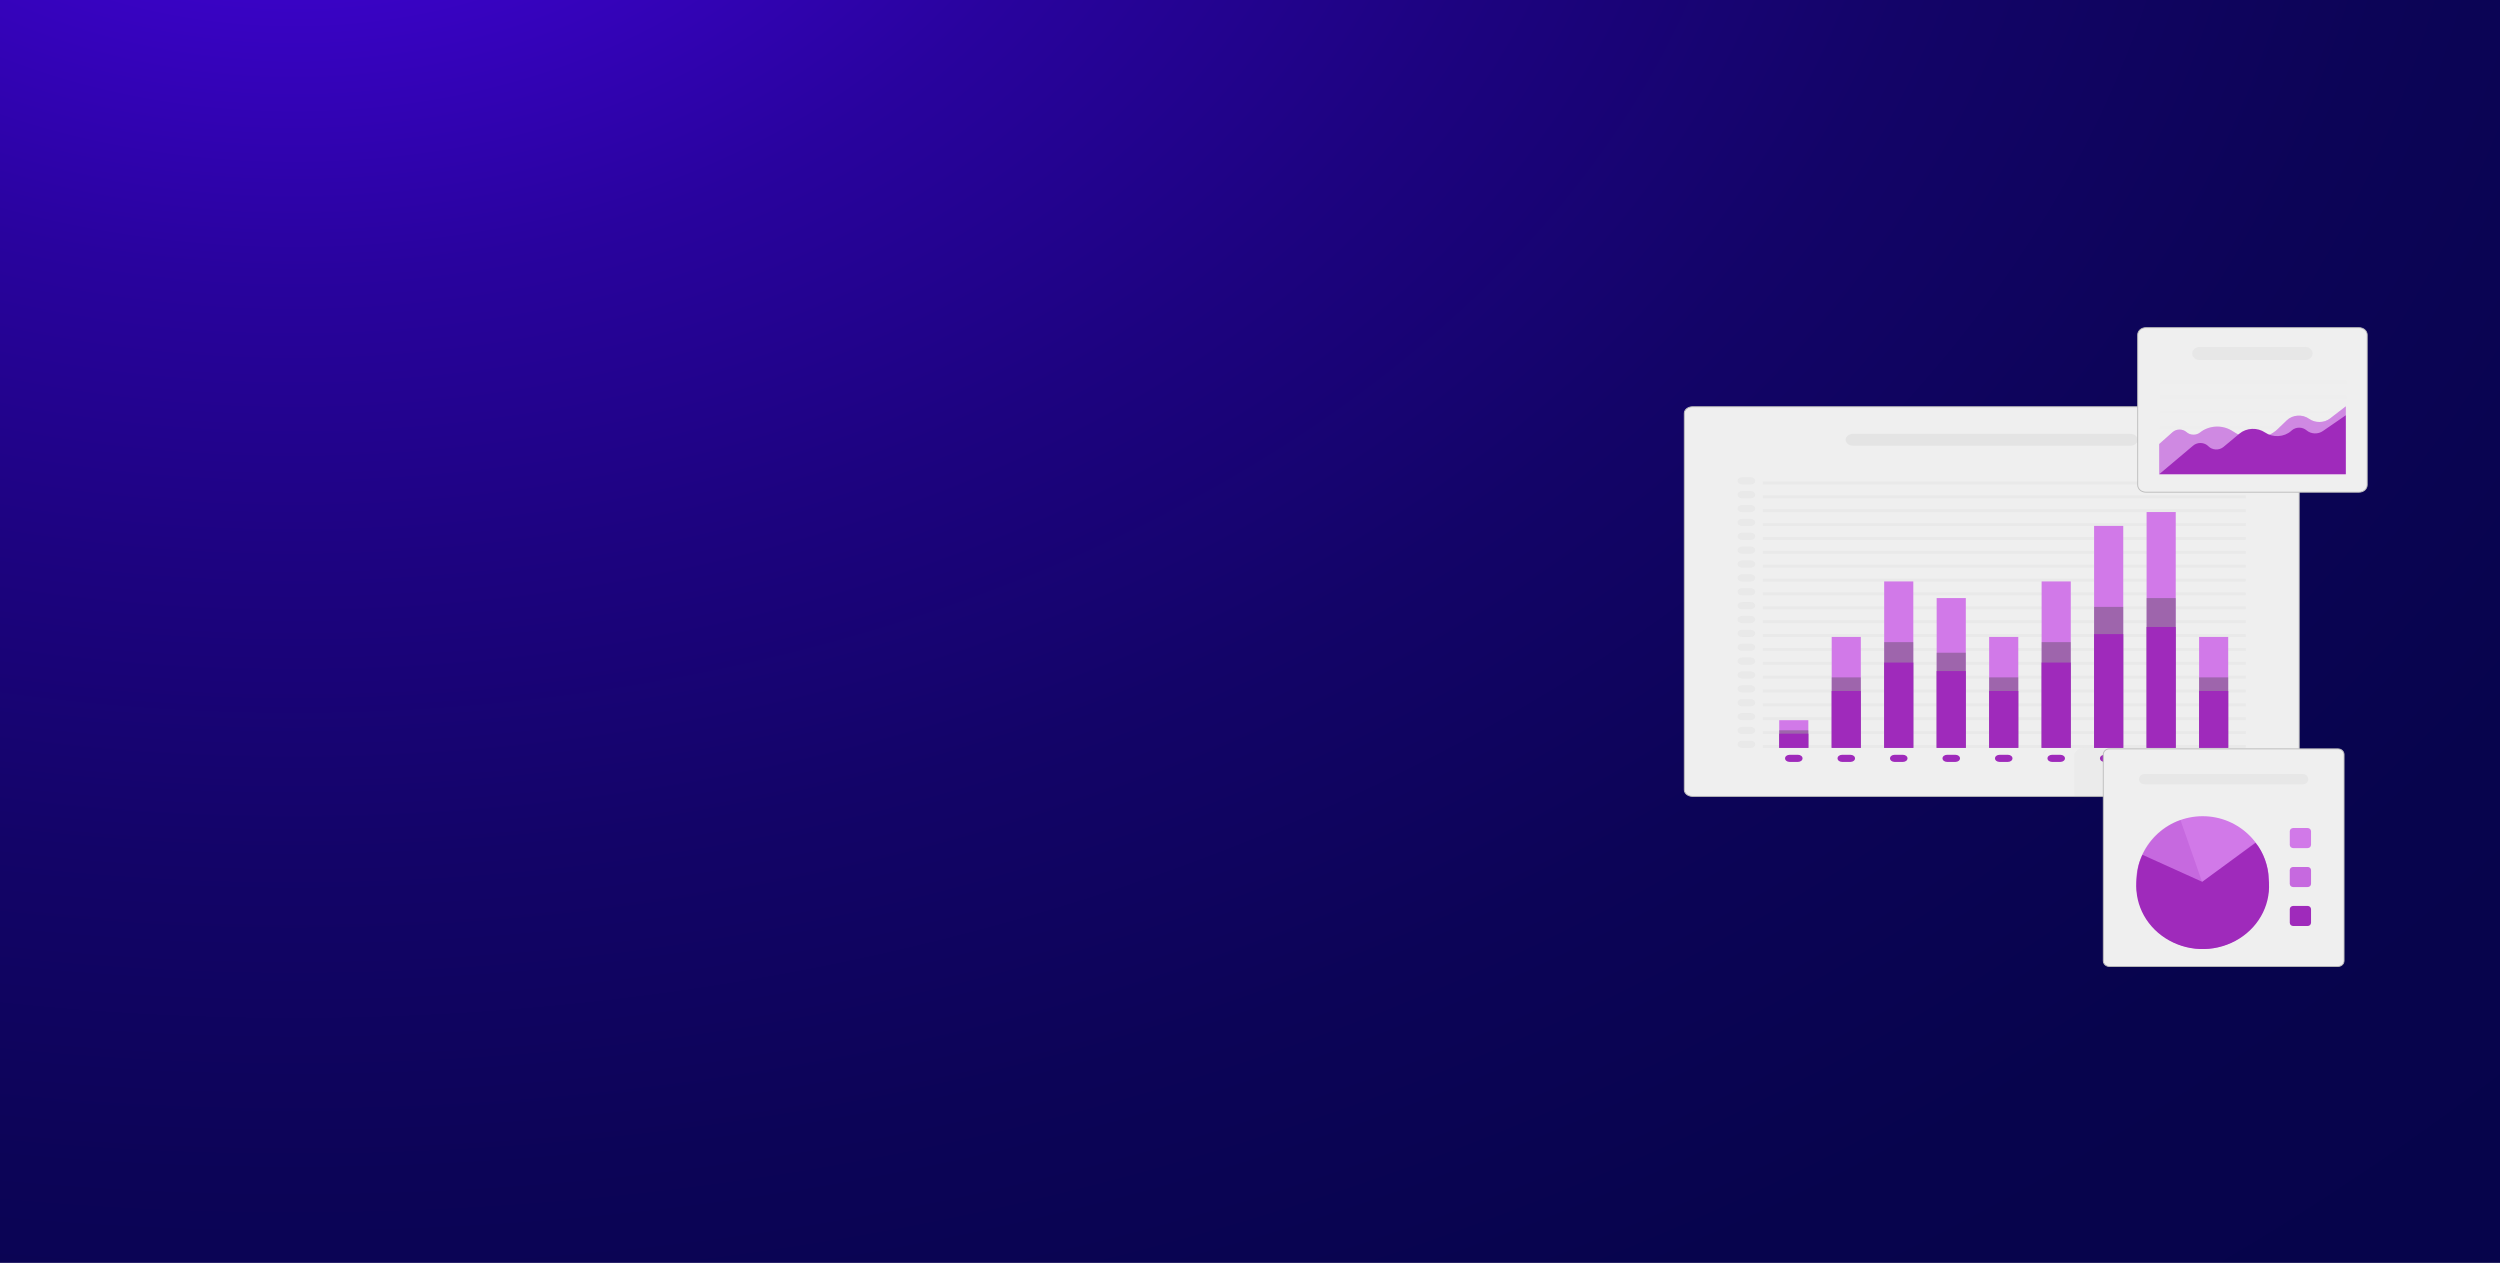 <?xml version="1.0" encoding="UTF-8"?> <svg xmlns="http://www.w3.org/2000/svg" width="1360" height="687" viewBox="0 0 1360 687" fill="none"> <path d="M1360 0H0V687H1360V0Z" fill="url(#paint0_radial_704_709)"></path> <g filter="url(#filter0_d_704_709)"> <path d="M916.835 217.25H1242.17C1244.75 217.25 1246.75 218.905 1246.75 220.832V425.67C1246.75 427.597 1244.75 429.252 1242.17 429.252H916.835C914.245 429.252 912.25 427.597 912.25 425.67V220.832C912.25 218.905 914.245 217.25 916.835 217.25Z" fill="#EFEFEF" stroke="#BCBCBC" stroke-width="0.5"></path> <g opacity="0.2"> <path opacity="0.2" d="M1217.67 401.332H954.997V402.841H1217.67V401.332Z" fill="#434343"></path> <path opacity="0.2" d="M1217.67 393.787H954.997V395.296H1217.67V393.787Z" fill="#434343"></path> <path opacity="0.2" d="M1217.67 386.244H954.997V387.753H1217.67V386.244Z" fill="#434343"></path> <path opacity="0.2" d="M1217.67 378.699H954.997V380.208H1217.67V378.699Z" fill="#434343"></path> <path opacity="0.2" d="M1217.67 371.155H954.997V372.664H1217.67V371.155Z" fill="#434343"></path> <path opacity="0.2" d="M1217.67 363.611H954.997V365.12H1217.67V363.611Z" fill="#434343"></path> <path opacity="0.2" d="M1217.67 356.066H954.997V357.575H1217.67V356.066Z" fill="#434343"></path> <path opacity="0.2" d="M1217.67 348.524H954.997V350.033H1217.67V348.524Z" fill="#434343"></path> <path opacity="0.2" d="M1217.67 340.979H954.997V342.488H1217.67V340.979Z" fill="#434343"></path> <path opacity="0.2" d="M1217.67 333.436H954.997V334.944H1217.67V333.436Z" fill="#434343"></path> <path opacity="0.2" d="M1217.67 325.892H954.997V327.4H1217.67V325.892Z" fill="#434343"></path> <path opacity="0.2" d="M1217.67 318.347H954.997V319.855H1217.67V318.347Z" fill="#434343"></path> <path opacity="0.2" d="M1217.67 310.804H954.997V312.313H1217.67V310.804Z" fill="#434343"></path> <path opacity="0.2" d="M1217.67 303.259H954.997V304.768H1217.67V303.259Z" fill="#434343"></path> <path opacity="0.2" d="M1217.67 295.715H954.997V297.224H1217.67V295.715Z" fill="#434343"></path> <path opacity="0.2" d="M1217.67 288.171H954.997V289.68H1217.67V288.171Z" fill="#434343"></path> <path opacity="0.2" d="M1217.67 280.626H954.997V282.135H1217.67V280.626Z" fill="#434343"></path> <path opacity="0.2" d="M1217.67 273.083H954.997V274.592H1217.67V273.083Z" fill="#434343"></path> <path opacity="0.2" d="M1217.67 265.538H954.997V267.047H1217.67V265.538Z" fill="#434343"></path> <path opacity="0.2" d="M1217.67 257.994H954.997V259.503H1217.67V257.994Z" fill="#434343"></path> </g> <path d="M979.742 387.784H963.887V402.842H979.742V387.784Z" fill="#D179E8"></path> <path d="M1008.29 342.488H992.438V402.841H1008.29V342.488Z" fill="#D179E8"></path> <path d="M1036.84 312.297H1020.99V402.841H1036.84V312.297Z" fill="#D179E8"></path> <path d="M1065.4 321.35H1049.54V402.841H1065.4V321.35Z" fill="#D179E8"></path> <path d="M1093.95 342.488H1078.09V402.841H1093.95V342.488Z" fill="#D179E8"></path> <path d="M1122.5 312.297H1106.64V402.841H1122.5V312.297Z" fill="#D179E8"></path> <path d="M1151.05 282.09H1135.19V402.841H1151.05V282.09Z" fill="#D179E8"></path> <path d="M1179.6 274.546H1163.75V402.841H1179.6V274.546Z" fill="#D179E8"></path> <path d="M1208.15 342.488H1192.3V402.841H1208.15V342.488Z" fill="#D179E8"></path> <g opacity="0.6"> <path opacity="0.6" d="M979.74 393.276H963.885V402.842H979.74V393.276Z" fill="#434343"></path> <path opacity="0.6" d="M1008.29 364.503H992.435V402.842H1008.29V364.503Z" fill="#434343"></path> <path opacity="0.6" d="M1036.84 345.326H1020.99V402.842H1036.84V345.326Z" fill="#434343"></path> <path opacity="0.6" d="M1065.39 351.075H1049.54V402.843H1065.39V351.075Z" fill="#434343"></path> <path opacity="0.6" d="M1093.95 364.503H1078.09V402.842H1093.95V364.503Z" fill="#434343"></path> <path opacity="0.6" d="M1122.5 345.326H1106.64V402.842H1122.5V345.326Z" fill="#434343"></path> <path opacity="0.6" d="M1151.05 326.149H1135.19V402.843H1151.05V326.149Z" fill="#434343"></path> <path opacity="0.6" d="M1179.6 321.352H1163.74V402.843H1179.6V321.352Z" fill="#434343"></path> <path opacity="0.6" d="M1208.15 364.503H1192.29V402.842H1208.15V364.503Z" fill="#434343"></path> </g> <g opacity="0.2"> <path opacity="0.2" d="M943.71 398.979H948.354C949 398.979 949.62 399.183 950.077 399.545C950.534 399.907 950.79 400.399 950.79 400.911C950.79 401.423 950.534 401.914 950.077 402.276C949.62 402.639 949 402.842 948.354 402.842H943.71C943.064 402.842 942.444 402.639 941.987 402.276C941.53 401.914 941.273 401.423 941.273 400.911C941.273 400.399 941.53 399.907 941.987 399.545C942.444 399.183 943.064 398.979 943.71 398.979Z" fill="#434343"></path> <path opacity="0.2" d="M943.71 391.435H948.354C949 391.435 949.62 391.638 950.077 392C950.534 392.362 950.79 392.854 950.79 393.366C950.79 393.878 950.534 394.369 950.077 394.731C949.62 395.094 949 395.297 948.354 395.297H943.71C943.064 395.297 942.444 395.094 941.987 394.731C941.53 394.369 941.273 393.878 941.273 393.366C941.273 392.854 941.53 392.362 941.987 392C942.444 391.638 943.064 391.435 943.71 391.435Z" fill="#434343"></path> <path opacity="0.2" d="M943.71 383.892H948.354C949 383.892 949.62 384.095 950.077 384.457C950.534 384.819 950.79 385.311 950.79 385.823C950.79 386.335 950.534 386.826 950.077 387.189C949.62 387.551 949 387.754 948.354 387.754H943.71C943.064 387.754 942.444 387.551 941.987 387.189C941.53 386.826 941.273 386.335 941.273 385.823C941.273 385.311 941.53 384.819 941.987 384.457C942.444 384.095 943.064 383.892 943.71 383.892Z" fill="#434343"></path> <path opacity="0.2" d="M943.71 376.347H948.354C949 376.347 949.62 376.55 950.077 376.912C950.534 377.275 950.79 377.766 950.79 378.278C950.79 378.79 950.534 379.281 950.077 379.644C949.62 380.006 949 380.209 948.354 380.209H943.71C943.064 380.209 942.444 380.006 941.987 379.644C941.53 379.281 941.273 378.79 941.273 378.278C941.273 377.766 941.53 377.275 941.987 376.912C942.444 376.55 943.064 376.347 943.71 376.347Z" fill="#434343"></path> <path opacity="0.2" d="M943.71 368.803H948.354C949 368.803 949.62 369.006 950.077 369.368C950.534 369.731 950.79 370.222 950.79 370.734C950.79 371.246 950.534 371.737 950.077 372.1C949.62 372.462 949 372.665 948.354 372.665H943.71C943.064 372.665 942.444 372.462 941.987 372.1C941.53 371.737 941.273 371.246 941.273 370.734C941.273 370.222 941.53 369.731 941.987 369.368C942.444 369.006 943.064 368.803 943.71 368.803Z" fill="#434343"></path> <path opacity="0.2" d="M943.71 361.259H948.354C949 361.259 949.62 361.462 950.077 361.824C950.534 362.187 950.79 362.678 950.79 363.19C950.79 363.702 950.534 364.194 950.077 364.556C949.62 364.918 949 365.121 948.354 365.121H943.71C943.064 365.121 942.444 364.918 941.987 364.556C941.53 364.194 941.273 363.702 941.273 363.19C941.273 362.678 941.53 362.187 941.987 361.824C942.444 361.462 943.064 361.259 943.71 361.259Z" fill="#434343"></path> <path opacity="0.2" d="M943.71 353.714H948.354C949 353.714 949.62 353.917 950.077 354.28C950.534 354.642 950.79 355.133 950.79 355.645C950.79 356.157 950.534 356.649 950.077 357.011C949.62 357.373 949 357.576 948.354 357.576H943.71C943.064 357.576 942.444 357.373 941.987 357.011C941.53 356.649 941.273 356.157 941.273 355.645C941.273 355.133 941.53 354.642 941.987 354.28C942.444 353.917 943.064 353.714 943.71 353.714Z" fill="#434343"></path> <path opacity="0.2" d="M943.71 346.172H948.354C949 346.172 949.62 346.375 950.077 346.738C950.534 347.1 950.79 347.591 950.79 348.103C950.79 348.615 950.534 349.107 950.077 349.469C949.62 349.831 949 350.034 948.354 350.034H943.71C943.064 350.034 942.444 349.831 941.987 349.469C941.53 349.107 941.273 348.615 941.273 348.103C941.273 347.591 941.53 347.1 941.987 346.738C942.444 346.375 943.064 346.172 943.71 346.172Z" fill="#434343"></path> <path opacity="0.2" d="M943.71 338.627H948.354C949 338.627 949.62 338.83 950.077 339.193C950.534 339.555 950.79 340.046 950.79 340.558C950.79 341.07 950.534 341.562 950.077 341.924C949.62 342.286 949 342.49 948.354 342.49H943.71C943.064 342.49 942.444 342.286 941.987 341.924C941.53 341.562 941.273 341.07 941.273 340.558C941.273 340.046 941.53 339.555 941.987 339.193C942.444 338.83 943.064 338.627 943.71 338.627Z" fill="#434343"></path> <path opacity="0.2" d="M943.71 331.083H948.354C949 331.083 949.62 331.286 950.077 331.649C950.534 332.011 950.79 332.502 950.79 333.014C950.79 333.527 950.534 334.018 950.077 334.38C949.62 334.742 949 334.946 948.354 334.946H943.71C943.064 334.946 942.444 334.742 941.987 334.38C941.53 334.018 941.273 333.527 941.273 333.014C941.273 332.502 941.53 332.011 941.987 331.649C942.444 331.286 943.064 331.083 943.71 331.083Z" fill="#434343"></path> <path opacity="0.2" d="M943.71 323.539H948.354C949 323.539 949.62 323.743 950.077 324.105C950.534 324.467 950.79 324.958 950.79 325.47C950.79 325.983 950.534 326.474 950.077 326.836C949.62 327.198 949 327.402 948.354 327.402H943.71C943.064 327.402 942.444 327.198 941.987 326.836C941.53 326.474 941.273 325.983 941.273 325.47C941.273 324.958 941.53 324.467 941.987 324.105C942.444 323.743 943.064 323.539 943.71 323.539Z" fill="#434343"></path> <path opacity="0.2" d="M943.71 315.994H948.354C949 315.994 949.62 316.198 950.077 316.56C950.534 316.922 950.79 317.413 950.79 317.925C950.79 318.438 950.534 318.929 950.077 319.291C949.62 319.653 949 319.857 948.354 319.857H943.71C943.064 319.857 942.444 319.653 941.987 319.291C941.53 318.929 941.273 318.438 941.273 317.925C941.273 317.413 941.53 316.922 941.987 316.56C942.444 316.198 943.064 315.994 943.71 315.994Z" fill="#434343"></path> <path opacity="0.2" d="M943.71 308.451H948.354C949 308.451 949.62 308.655 950.077 309.017C950.534 309.379 950.79 309.87 950.79 310.382C950.79 310.895 950.534 311.386 950.077 311.748C949.62 312.11 949 312.314 948.354 312.314H943.71C943.064 312.314 942.444 312.11 941.987 311.748C941.53 311.386 941.273 310.895 941.273 310.382C941.273 309.87 941.53 309.379 941.987 309.017C942.444 308.655 943.064 308.451 943.71 308.451Z" fill="#434343"></path> <path opacity="0.2" d="M943.71 300.906H948.354C949 300.906 949.62 301.11 950.077 301.472C950.534 301.834 950.79 302.325 950.79 302.838C950.79 303.35 950.534 303.841 950.077 304.203C949.62 304.565 949 304.769 948.354 304.769H943.71C943.064 304.769 942.444 304.565 941.987 304.203C941.53 303.841 941.273 303.35 941.273 302.838C941.273 302.325 941.53 301.834 941.987 301.472C942.444 301.11 943.064 300.906 943.71 300.906Z" fill="#434343"></path> <path opacity="0.2" d="M943.71 293.362H948.354C949 293.362 949.62 293.566 950.077 293.928C950.534 294.29 950.79 294.781 950.79 295.294C950.79 295.806 950.534 296.297 950.077 296.659C949.62 297.021 949 297.225 948.354 297.225H943.71C943.064 297.225 942.444 297.021 941.987 296.659C941.53 296.297 941.273 295.806 941.273 295.294C941.273 294.781 941.53 294.29 941.987 293.928C942.444 293.566 943.064 293.362 943.71 293.362Z" fill="#434343"></path> <path opacity="0.2" d="M943.71 285.818H948.354C949 285.818 949.62 286.022 950.077 286.384C950.534 286.746 950.79 287.237 950.79 287.75C950.79 288.262 950.534 288.753 950.077 289.115C949.62 289.477 949 289.681 948.354 289.681H943.71C943.064 289.681 942.444 289.477 941.987 289.115C941.53 288.753 941.273 288.262 941.273 287.75C941.273 287.237 941.53 286.746 941.987 286.384C942.444 286.022 943.064 285.818 943.71 285.818Z" fill="#434343"></path> <path opacity="0.2" d="M943.71 278.273H948.354C949 278.273 949.62 278.477 950.077 278.839C950.534 279.201 950.79 279.693 950.79 280.205C950.79 280.717 950.534 281.208 950.077 281.57C949.62 281.933 949 282.136 948.354 282.136H943.71C943.064 282.136 942.444 281.933 941.987 281.57C941.53 281.208 941.273 280.717 941.273 280.205C941.273 279.693 941.53 279.201 941.987 278.839C942.444 278.477 943.064 278.273 943.71 278.273Z" fill="#434343"></path> <path opacity="0.2" d="M943.71 270.73H948.354C949 270.73 949.62 270.934 950.077 271.296C950.534 271.658 950.79 272.15 950.79 272.662C950.79 273.174 950.534 273.665 950.077 274.027C949.62 274.39 949 274.593 948.354 274.593H943.71C943.064 274.593 942.444 274.39 941.987 274.027C941.53 273.665 941.273 273.174 941.273 272.662C941.273 272.15 941.53 271.658 941.987 271.296C942.444 270.934 943.064 270.73 943.71 270.73Z" fill="#434343"></path> <path opacity="0.2" d="M943.71 263.186H948.354C949 263.186 949.62 263.389 950.077 263.751C950.534 264.113 950.79 264.605 950.79 265.117C950.79 265.629 950.534 266.12 950.077 266.482C949.62 266.845 949 267.048 948.354 267.048H943.71C943.064 267.048 942.444 266.845 941.987 266.482C941.53 266.12 941.273 265.629 941.273 265.117C941.273 264.605 941.53 264.113 941.987 263.751C942.444 263.389 943.064 263.186 943.71 263.186Z" fill="#434343"></path> <path opacity="0.2" d="M943.71 255.642H948.354C949 255.642 949.62 255.845 950.077 256.207C950.534 256.569 950.79 257.061 950.79 257.573C950.79 258.085 950.534 258.576 950.077 258.939C949.62 259.301 949 259.504 948.354 259.504H943.71C943.064 259.504 942.444 259.301 941.987 258.939C941.53 258.576 941.273 258.085 941.273 257.573C941.273 257.061 941.53 256.569 941.987 256.207C942.444 255.845 943.064 255.642 943.71 255.642Z" fill="#434343"></path> </g> <path d="M969.501 406.613H974.145C974.791 406.613 975.411 406.817 975.868 407.179C976.325 407.541 976.581 408.032 976.581 408.545C976.581 409.057 976.325 409.548 975.868 409.91C975.411 410.272 974.791 410.476 974.145 410.476H969.501C968.855 410.476 968.235 410.272 967.778 409.91C967.321 409.548 967.064 409.057 967.064 408.545C967.064 408.032 967.321 407.541 967.778 407.179C968.235 406.817 968.855 406.613 969.501 406.613Z" fill="#9F2ABB"></path> <path d="M998.054 406.613H1002.7C1003.34 406.613 1003.96 406.817 1004.42 407.179C1004.88 407.541 1005.13 408.032 1005.13 408.545C1005.13 409.057 1004.88 409.548 1004.42 409.91C1003.96 410.272 1003.34 410.476 1002.7 410.476H998.054C997.407 410.476 996.788 410.272 996.331 409.91C995.874 409.548 995.617 409.057 995.617 408.545C995.617 408.032 995.874 407.541 996.331 407.179C996.788 406.817 997.407 406.613 998.054 406.613Z" fill="#9F2ABB"></path> <path d="M1026.6 406.613H1031.25C1031.89 406.613 1032.51 406.817 1032.97 407.179C1033.43 407.541 1033.68 408.032 1033.68 408.545C1033.68 409.057 1033.43 409.548 1032.97 409.91C1032.51 410.272 1031.89 410.476 1031.25 410.476H1026.6C1025.96 410.476 1025.34 410.272 1024.88 409.91C1024.42 409.548 1024.17 409.057 1024.17 408.545C1024.17 408.032 1024.42 407.541 1024.88 407.179C1025.34 406.817 1025.96 406.613 1026.6 406.613Z" fill="#9F2ABB"></path> <path d="M1055.16 406.613H1059.8C1060.45 406.613 1061.07 406.817 1061.52 407.179C1061.98 407.541 1062.24 408.032 1062.24 408.545C1062.24 409.057 1061.98 409.548 1061.52 409.91C1061.07 410.272 1060.45 410.476 1059.8 410.476H1055.16C1054.51 410.476 1053.89 410.272 1053.43 409.91C1052.98 409.548 1052.72 409.057 1052.72 408.545C1052.72 408.032 1052.98 407.541 1053.43 407.179C1053.89 406.817 1054.51 406.613 1055.16 406.613Z" fill="#9F2ABB"></path> <path d="M1083.71 406.613H1088.35C1089 406.613 1089.62 406.817 1090.07 407.179C1090.53 407.541 1090.79 408.032 1090.79 408.545C1090.79 409.057 1090.53 409.548 1090.07 409.91C1089.62 410.272 1089 410.476 1088.35 410.476H1083.71C1083.06 410.476 1082.44 410.272 1081.98 409.91C1081.53 409.548 1081.27 409.057 1081.27 408.545C1081.27 408.032 1081.53 407.541 1081.98 407.179C1082.44 406.817 1083.06 406.613 1083.71 406.613Z" fill="#9F2ABB"></path> <path d="M1112.26 406.613H1116.9C1117.55 406.613 1118.17 406.817 1118.62 407.179C1119.08 407.541 1119.34 408.032 1119.34 408.545C1119.34 409.057 1119.08 409.548 1118.62 409.91C1118.17 410.272 1117.55 410.476 1116.9 410.476H1112.26C1111.61 410.476 1110.99 410.272 1110.53 409.91C1110.08 409.548 1109.82 409.057 1109.82 408.545C1109.82 408.032 1110.08 407.541 1110.53 407.179C1110.99 406.817 1111.61 406.613 1112.26 406.613Z" fill="#9F2ABB"></path> <path d="M1140.81 406.613H1145.45C1146.1 406.613 1146.72 406.817 1147.17 407.179C1147.63 407.541 1147.89 408.032 1147.89 408.545C1147.89 409.057 1147.63 409.548 1147.17 409.91C1146.72 410.272 1146.1 410.476 1145.45 410.476H1140.81C1140.16 410.476 1139.54 410.272 1139.08 409.91C1138.63 409.548 1138.37 409.057 1138.37 408.545C1138.37 408.032 1138.63 407.541 1139.08 407.179C1139.54 406.817 1140.16 406.613 1140.81 406.613Z" fill="#9F2ABB"></path> <path d="M1169.36 406.613H1174C1174.65 406.613 1175.27 406.817 1175.73 407.179C1176.18 407.541 1176.44 408.032 1176.44 408.545C1176.44 409.057 1176.18 409.548 1175.73 409.91C1175.27 410.272 1174.65 410.476 1174 410.476H1169.36C1168.71 410.476 1168.09 410.272 1167.64 409.91C1167.18 409.548 1166.92 409.057 1166.92 408.545C1166.92 408.032 1167.18 407.541 1167.64 407.179C1168.09 406.817 1168.71 406.613 1169.36 406.613Z" fill="#9F2ABB"></path> <path d="M1197.91 406.613H1202.56C1203.2 406.613 1203.82 406.817 1204.28 407.179C1204.73 407.541 1204.99 408.032 1204.99 408.545C1204.99 409.057 1204.73 409.548 1204.28 409.91C1203.82 410.272 1203.2 410.476 1202.56 410.476H1197.91C1197.26 410.476 1196.65 410.272 1196.19 409.91C1195.73 409.548 1195.47 409.057 1195.47 408.545C1195.47 408.032 1195.73 407.541 1196.19 407.179C1196.65 406.817 1197.26 406.613 1197.91 406.613Z" fill="#9F2ABB"></path> <path opacity="0.2" d="M1154.86 238.471H1004.09C1003.55 238.471 1003.02 238.387 1002.52 238.224C1002.03 238.06 1001.58 237.821 1001.2 237.52C1000.82 237.218 1000.52 236.861 1000.32 236.467C1000.12 236.074 1000.01 235.652 1000.01 235.227V235.227C1000.01 234.371 1000.44 233.549 1001.21 232.944C1001.97 232.338 1003.01 231.998 1004.09 231.998H1154.86C1155.39 231.996 1155.93 232.078 1156.42 232.24C1156.92 232.401 1157.37 232.638 1157.75 232.938C1158.13 233.238 1158.43 233.595 1158.64 233.988C1158.84 234.381 1158.95 234.802 1158.95 235.227C1158.95 236.087 1158.52 236.912 1157.75 237.521C1156.98 238.129 1155.94 238.471 1154.86 238.471V238.471Z" fill="#BCBCBC"></path> <g opacity="0.2"> <path opacity="0.2" d="M1246.22 425.656V402.843H1129.92C1128.55 402.851 1127.23 403.256 1126.22 403.981C1125.2 404.707 1124.55 405.703 1124.4 406.781V430.002H1242.16C1244.83 430.002 1246.22 427.784 1246.22 425.656Z" fill="#787878"></path> </g> <path d="M979.742 395.116H963.887V402.841H979.742V395.116Z" fill="#9F2ABB"></path> <path d="M1008.29 371.896H992.438V402.826H1008.29V371.896Z" fill="#9F2ABB"></path> <path d="M1036.84 356.43H1020.99V402.841H1036.84V356.43Z" fill="#9F2ABB"></path> <path d="M1065.4 361.063H1049.54V402.828H1065.4V361.063Z" fill="#9F2ABB"></path> <path d="M1093.95 371.896H1078.09V402.826H1093.95V371.896Z" fill="#9F2ABB"></path> <path d="M1122.5 356.43H1106.64V402.841H1122.5V356.43Z" fill="#9F2ABB"></path> <path d="M1151.05 340.949H1135.19V402.841H1151.05V340.949Z" fill="#9F2ABB"></path> <path d="M1179.6 337.072H1163.75V402.842H1179.6V337.072Z" fill="#9F2ABB"></path> <path d="M1208.15 371.896H1192.3V402.826H1208.15V371.896Z" fill="#9F2ABB"></path> </g> <g filter="url(#filter1_d_704_709)"> <path d="M1143.46 403.393H1267.89C1269.71 403.393 1271.16 404.782 1271.16 406.467V518.676C1271.16 520.361 1269.71 521.751 1267.89 521.751H1143.46C1141.64 521.751 1140.19 520.361 1140.19 518.676V406.467C1140.19 404.782 1141.64 403.393 1143.46 403.393Z" fill="#EFEFEF" stroke="#BCBCBC" stroke-width="0.5"></path> <path d="M1194.26 512.264C1214.21 512.264 1230.38 496.09 1230.38 476.139C1230.38 456.187 1214.21 440.014 1194.26 440.014C1174.31 440.014 1158.14 456.187 1158.14 476.139C1158.14 496.09 1174.31 512.264 1194.26 512.264Z" fill="#D179E8"></path> <path opacity="0.2" d="M1194.02 476.016L1222.75 454.323C1227.32 460.39 1229.86 467.748 1229.99 475.344C1230.13 482.941 1227.86 490.386 1223.51 496.614C1219.16 502.843 1212.95 507.535 1205.77 510.02C1198.59 512.505 1190.81 512.655 1183.54 510.448C1176.27 508.241 1169.89 503.791 1165.3 497.735C1160.72 491.678 1158.16 484.326 1158.01 476.73C1157.85 469.133 1160.11 461.683 1164.44 455.445C1168.78 449.207 1174.98 444.501 1182.15 442L1194.02 476.016Z" fill="#9F2ABB"></path> <path d="M1194 475.706L1223 454.5C1227.26 459.442 1230.07 467.5 1230.07 473.816C1230.93 480.141 1229.9 486.566 1227.09 492.363C1224.28 498.16 1219.81 503.098 1214.18 506.617C1208.56 510.135 1202 512.095 1195.26 512.272C1188.52 512.449 1181.86 510.838 1176.04 507.621C1170.21 504.403 1165.46 499.708 1162.31 494.067C1159.17 488.427 1157.76 482.066 1158.24 475.706C1158.72 469.346 1159 466.5 1161.5 461L1194 475.706Z" fill="#9F2ABB"></path> <path d="M1251.33 446.44H1243.51C1242.48 446.44 1241.64 447.232 1241.64 448.207V455.602C1241.64 456.578 1242.48 457.369 1243.51 457.369H1251.33C1252.37 457.369 1253.2 456.578 1253.2 455.602V448.207C1253.2 447.232 1252.37 446.44 1251.33 446.44Z" fill="#D179E8"></path> <path d="M1251.33 467.63H1243.51C1242.48 467.63 1241.64 468.421 1241.64 469.397V476.792C1241.64 477.768 1242.48 478.559 1243.51 478.559H1251.33C1252.37 478.559 1253.2 477.768 1253.2 476.792V469.397C1253.2 468.421 1252.37 467.63 1251.33 467.63Z" fill="#D179E8"></path> <path d="M1251.33 488.821H1243.51C1242.48 488.821 1241.64 489.612 1241.64 490.588V497.983C1241.64 498.959 1242.48 499.75 1243.51 499.75H1251.33C1252.37 499.75 1253.2 498.959 1253.2 497.983V490.588C1253.2 489.612 1252.37 488.821 1251.33 488.821Z" fill="#9F2ABB"></path> <path opacity="0.2" d="M1251.33 467.63H1243.51C1242.48 467.63 1241.64 468.421 1241.64 469.397V476.792C1241.64 477.768 1242.48 478.559 1243.51 478.559H1251.33C1252.37 478.559 1253.2 477.768 1253.2 476.792V469.397C1253.2 468.421 1252.37 467.63 1251.33 467.63Z" fill="#9F2ABB"></path> <path opacity="0.2" d="M1248.74 422.671H1162.59C1162.2 422.671 1161.82 422.598 1161.46 422.456C1161.1 422.315 1160.77 422.107 1160.49 421.846C1160.22 421.584 1160 421.274 1159.85 420.933C1159.7 420.591 1159.63 420.226 1159.63 419.857V419.857C1159.63 419.114 1159.94 418.401 1160.5 417.876C1161.05 417.351 1161.81 417.056 1162.59 417.056H1248.74C1249.53 417.056 1250.28 417.351 1250.84 417.876C1251.39 418.401 1251.71 419.114 1251.71 419.857V419.857C1251.71 420.226 1251.63 420.591 1251.49 420.933C1251.34 421.274 1251.12 421.584 1250.84 421.846C1250.57 422.107 1250.24 422.315 1249.88 422.456C1249.52 422.598 1249.13 422.671 1248.74 422.671V422.671Z" fill="#CCCCCC"></path> </g> <g filter="url(#filter2_d_704_709)"> <path d="M1163.33 174.25H1279.31C1281.79 174.25 1283.75 176.033 1283.75 178.173V259.827C1283.75 261.967 1281.79 263.75 1279.31 263.75H1163.33C1160.86 263.75 1158.9 261.967 1158.9 259.827V178.173C1158.9 176.033 1160.86 174.25 1163.33 174.25Z" fill="#EFEFEF" stroke="#BCBCBC" stroke-width="0.5"></path> <g opacity="0.2"> <path opacity="0.2" d="M1272.36 252.333H1170.86V253.976H1272.36V252.333Z" fill="#CCCCCC"></path> <path opacity="0.2" d="M1272.36 244.119H1170.86V245.762H1272.36V244.119Z" fill="#CCCCCC"></path> <path opacity="0.2" d="M1272.36 235.905H1170.86V237.548H1272.36V235.905Z" fill="#CCCCCC"></path> <path opacity="0.2" d="M1272.36 227.689H1170.86V229.332H1272.36V227.689Z" fill="#CCCCCC"></path> <path opacity="0.2" d="M1272.36 219.476H1170.86V221.119H1272.36V219.476Z" fill="#CCCCCC"></path> <path opacity="0.2" d="M1272.36 211.26H1170.86V212.903H1272.36V211.26Z" fill="#CCCCCC"></path> <path opacity="0.2" d="M1272.36 203.046H1170.86V204.689H1272.36V203.046Z" fill="#CCCCCC"></path> </g> <path d="M1170.6 253.979V237.55L1177.89 231.077C1178.39 230.632 1178.98 230.279 1179.63 230.038C1180.28 229.798 1180.98 229.674 1181.69 229.674C1182.39 229.674 1183.09 229.798 1183.74 230.038C1184.39 230.279 1184.98 230.632 1185.48 231.077V231.077C1186.45 231.943 1187.76 232.443 1189.13 232.474C1190.51 232.504 1191.84 232.063 1192.86 231.241V231.241C1195.2 229.374 1198.17 228.265 1201.31 228.092C1204.44 227.919 1207.55 228.693 1210.13 230.288L1212.36 231.668C1215.8 233.792 1219.99 234.739 1224.15 234.334C1228.31 233.93 1232.16 232.201 1235.01 229.466L1240.03 224.636C1241.56 223.161 1243.66 222.257 1245.91 222.108C1248.16 221.958 1250.39 222.574 1252.15 223.831V223.831C1253.78 224.991 1255.82 225.604 1257.91 225.565C1260 225.526 1262.01 224.837 1263.59 223.618L1272.12 217.046V253.979H1170.6Z" fill="#D179E8"></path> <path opacity="0.2" d="M1170.6 253.979V237.55L1177.89 231.077C1178.39 230.632 1178.98 230.279 1179.63 230.038C1180.28 229.798 1180.98 229.674 1181.69 229.674C1182.39 229.674 1183.09 229.798 1183.74 230.038C1184.39 230.279 1184.98 230.632 1185.48 231.077V231.077C1186.45 231.943 1187.76 232.443 1189.13 232.474C1190.51 232.504 1191.84 232.063 1192.86 231.241V231.241C1195.2 229.374 1198.17 228.265 1201.31 228.092C1204.44 227.919 1207.55 228.693 1210.13 230.288L1212.36 231.668C1215.8 233.792 1219.99 234.739 1224.15 234.334C1228.31 233.93 1232.16 232.201 1235.01 229.466L1240.03 224.636C1241.56 223.161 1243.66 222.257 1245.91 222.108C1248.16 221.958 1250.39 222.574 1252.15 223.831V223.831C1253.78 224.991 1255.82 225.604 1257.91 225.565C1260 225.526 1262.01 224.837 1263.59 223.618L1272.12 217.046V253.979H1170.6Z" fill="#CCCCCC"></path> <path d="M1170.6 253.978L1189.06 238.42C1189.62 237.938 1190.28 237.564 1191 237.318C1191.73 237.073 1192.5 236.963 1193.28 236.993C1194.06 237.024 1194.82 237.196 1195.52 237.497C1196.21 237.799 1196.84 238.225 1197.34 238.748V238.748C1197.85 239.267 1198.46 239.689 1199.15 239.991C1199.84 240.293 1200.6 240.467 1201.36 240.504C1202.13 240.541 1202.9 240.439 1203.62 240.205C1204.35 239.971 1205.01 239.61 1205.57 239.143L1214.25 231.897C1216.11 230.338 1218.54 229.42 1221.09 229.305C1223.65 229.191 1226.17 229.888 1228.2 231.273V231.273C1230.27 232.68 1232.84 233.373 1235.44 233.225C1238.04 233.077 1240.5 232.098 1242.35 230.468L1242.77 230.09C1243.84 229.167 1245.27 228.65 1246.76 228.65C1248.25 228.65 1249.68 229.167 1250.75 230.09V230.09C1251.94 231.107 1253.5 231.705 1255.15 231.771C1256.79 231.838 1258.41 231.369 1259.7 230.451L1272.08 221.908V253.978H1170.6Z" fill="#9F2ABB"></path> <path opacity="0.2" d="M1250.1 191.858H1192.53C1192 191.856 1191.48 191.761 1191 191.578C1190.51 191.396 1190.08 191.129 1189.71 190.795C1189.34 190.46 1189.05 190.063 1188.86 189.628C1188.66 189.193 1188.57 188.728 1188.58 188.26V188.26C1188.58 187.328 1188.99 186.433 1189.74 185.774C1190.48 185.115 1191.48 184.744 1192.53 184.744H1250.1C1250.62 184.742 1251.14 184.831 1251.62 185.007C1252.1 185.183 1252.54 185.441 1252.91 185.768C1253.27 186.095 1253.57 186.483 1253.77 186.911C1253.97 187.338 1254.07 187.797 1254.07 188.26C1254.08 188.729 1253.98 189.196 1253.79 189.632C1253.59 190.068 1253.3 190.465 1252.93 190.8C1252.56 191.135 1252.12 191.401 1251.64 191.583C1251.15 191.765 1250.63 191.858 1250.1 191.858V191.858Z" fill="#CCCCCC"></path> </g> <defs> <filter id="filter0_d_704_709" x="912" y="217" width="342" height="220.002" filterUnits="userSpaceOnUse" color-interpolation-filters="sRGB"> <feFlood flood-opacity="0" result="BackgroundImageFix"></feFlood> <feColorMatrix in="SourceAlpha" type="matrix" values="0 0 0 0 0 0 0 0 0 0 0 0 0 0 0 0 0 0 127 0" result="hardAlpha"></feColorMatrix> <feOffset dx="4" dy="4"></feOffset> <feGaussianBlur stdDeviation="1.5"></feGaussianBlur> <feComposite in2="hardAlpha" operator="out"></feComposite> <feColorMatrix type="matrix" values="0 0 0 0 0.192 0 0 0 0 0.192 0 0 0 0 0.192 0 0 0 0.25 0"></feColorMatrix> <feBlend mode="normal" in2="BackgroundImageFix" result="effect1_dropShadow_704_709"></feBlend> <feBlend mode="normal" in="SourceGraphic" in2="effect1_dropShadow_704_709" result="shape"></feBlend> </filter> <filter id="filter1_d_704_709" x="1139.94" y="403.143" width="138.468" height="125.858" filterUnits="userSpaceOnUse" color-interpolation-filters="sRGB"> <feFlood flood-opacity="0" result="BackgroundImageFix"></feFlood> <feColorMatrix in="SourceAlpha" type="matrix" values="0 0 0 0 0 0 0 0 0 0 0 0 0 0 0 0 0 0 127 0" result="hardAlpha"></feColorMatrix> <feOffset dx="4" dy="4"></feOffset> <feGaussianBlur stdDeviation="1.5"></feGaussianBlur> <feComposite in2="hardAlpha" operator="out"></feComposite> <feColorMatrix type="matrix" values="0 0 0 0 0.192 0 0 0 0 0.192 0 0 0 0 0.192 0 0 0 0.25 0"></feColorMatrix> <feBlend mode="normal" in2="BackgroundImageFix" result="effect1_dropShadow_704_709"></feBlend> <feBlend mode="normal" in="SourceGraphic" in2="effect1_dropShadow_704_709" result="shape"></feBlend> </filter> <filter id="filter2_d_704_709" x="1158.65" y="174" width="132.353" height="97" filterUnits="userSpaceOnUse" color-interpolation-filters="sRGB"> <feFlood flood-opacity="0" result="BackgroundImageFix"></feFlood> <feColorMatrix in="SourceAlpha" type="matrix" values="0 0 0 0 0 0 0 0 0 0 0 0 0 0 0 0 0 0 127 0" result="hardAlpha"></feColorMatrix> <feOffset dx="4" dy="4"></feOffset> <feGaussianBlur stdDeviation="1.5"></feGaussianBlur> <feComposite in2="hardAlpha" operator="out"></feComposite> <feColorMatrix type="matrix" values="0 0 0 0 0.192 0 0 0 0 0.192 0 0 0 0 0.192 0 0 0 0.25 0"></feColorMatrix> <feBlend mode="normal" in2="BackgroundImageFix" result="effect1_dropShadow_704_709"></feBlend> <feBlend mode="normal" in="SourceGraphic" in2="effect1_dropShadow_704_709" result="shape"></feBlend> </filter> <radialGradient id="paint0_radial_704_709" cx="0" cy="0" r="1" gradientUnits="userSpaceOnUse" gradientTransform="translate(151.38 -155.699) scale(1812.17 1220.56)"> <stop stop-color="#4C02F1"></stop> <stop offset="0.01" stop-color="#4B02EF"></stop> <stop offset="0.13" stop-color="#3903C4"></stop> <stop offset="0.25" stop-color="#29039E"></stop> <stop offset="0.38" stop-color="#1D0380"></stop> <stop offset="0.51" stop-color="#130468"></stop> <stop offset="0.65" stop-color="#0C0457"></stop> <stop offset="0.81" stop-color="#07044D"></stop> <stop offset="1" stop-color="#06044A"></stop> </radialGradient> </defs> </svg> 